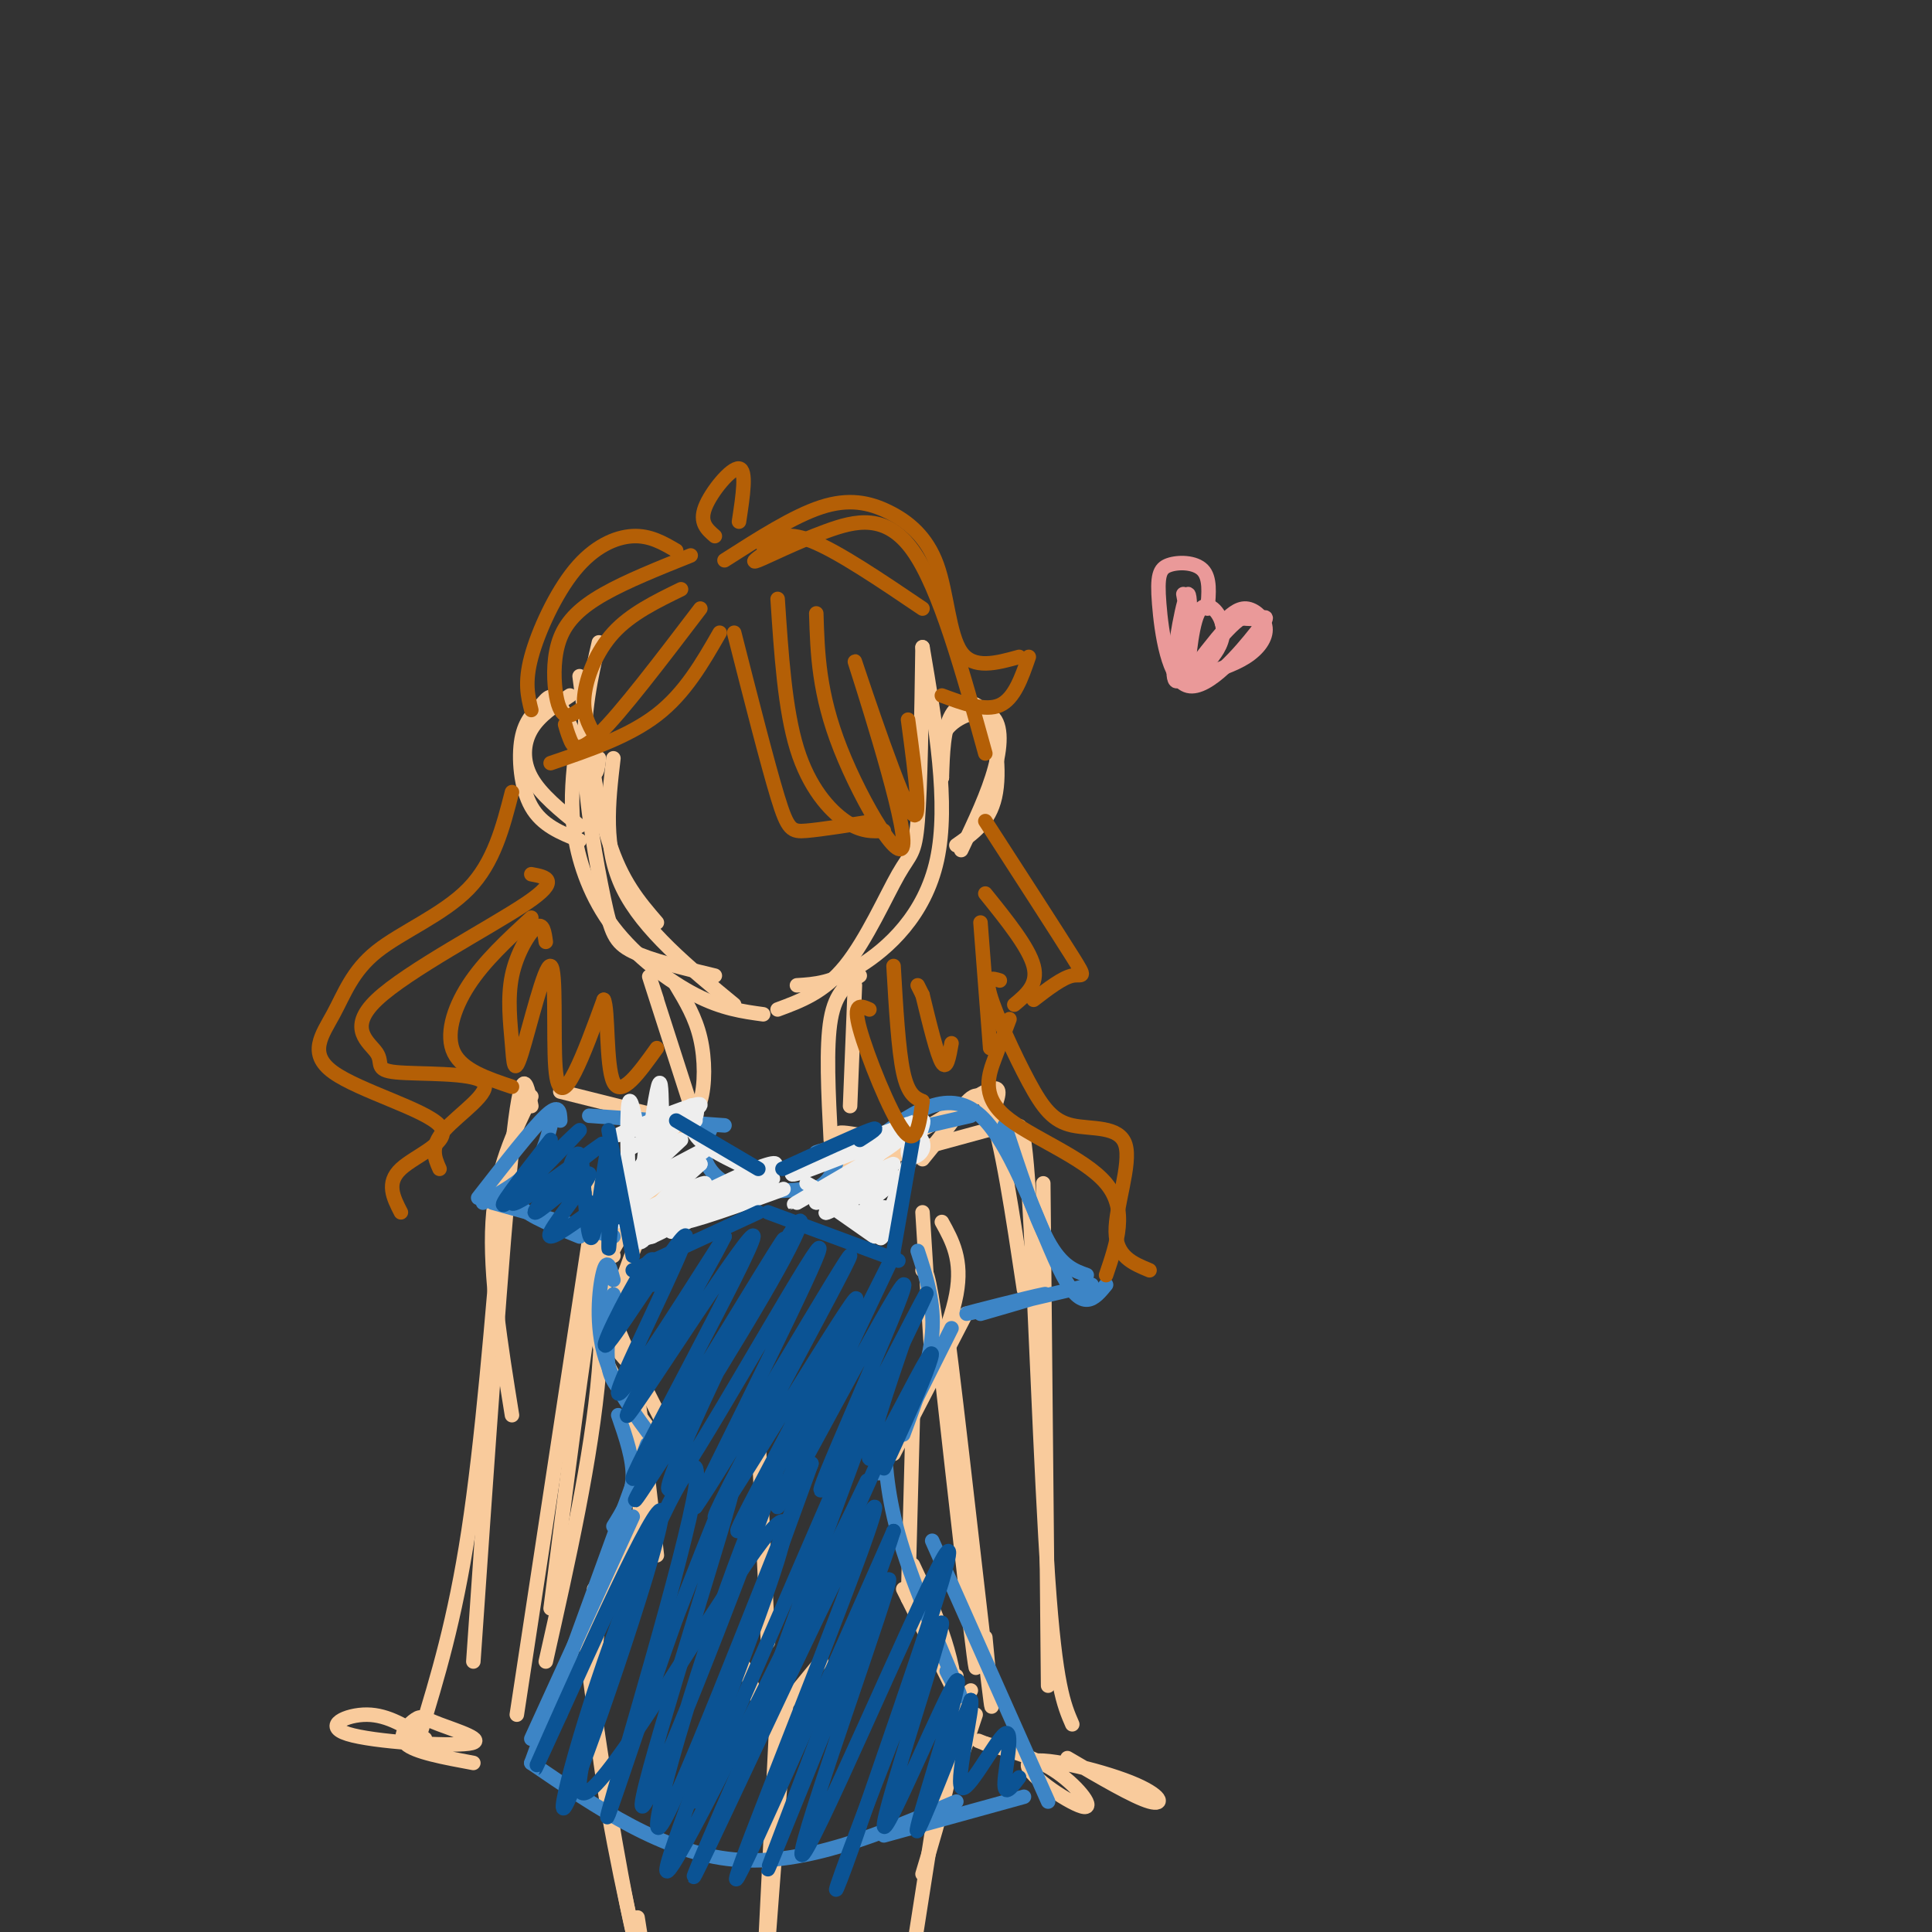 <svg viewBox='0 0 400 400' version='1.1' xmlns='http://www.w3.org/2000/svg' xmlns:xlink='http://www.w3.org/1999/xlink'><rect x="0" y="0" width="400" height="400" fill="#333333" stroke="none"/><g fill='none' stroke='rgb(249,203,156)' stroke-width='3' stroke-linecap='round' stroke-linejoin='round'><path d='M120,140c1.667,12.750 3.333,25.500 6,34c2.667,8.500 6.333,12.750 10,17'/><path d='M124,133c-1.643,7.161 -3.286,14.321 -3,24c0.286,9.679 2.500,21.875 4,29c1.500,7.125 2.286,9.179 6,11c3.714,1.821 10.357,3.411 17,5'/><path d='M127,157c-1.083,9.250 -2.167,18.500 2,27c4.167,8.500 13.583,16.250 23,24'/><path d='M119,157c-0.482,5.006 -0.964,10.012 0,16c0.964,5.988 3.375,12.958 8,19c4.625,6.042 11.464,11.155 17,14c5.536,2.845 9.768,3.423 14,4'/><path d='M161,209c4.786,-1.768 9.571,-3.536 14,-9c4.429,-5.464 8.500,-14.625 11,-19c2.500,-4.375 3.429,-3.964 4,-11c0.571,-7.036 0.786,-21.518 1,-36'/><path d='M165,204c3.644,-0.222 7.289,-0.444 13,-4c5.711,-3.556 13.489,-10.444 16,-22c2.511,-11.556 -0.244,-27.778 -3,-44'/><path d='M195,161c0.161,-5.048 0.321,-10.095 2,-13c1.679,-2.905 4.875,-3.667 7,0c2.125,3.667 3.179,11.762 2,17c-1.179,5.238 -4.589,7.619 -8,10'/><path d='M195,161c-0.524,-3.661 -1.048,-7.321 1,-10c2.048,-2.679 6.667,-4.375 9,-3c2.333,1.375 2.381,5.821 1,11c-1.381,5.179 -4.190,11.089 -7,17'/><path d='M124,157c-0.255,2.288 -0.509,4.575 -2,2c-1.491,-2.575 -4.217,-10.013 -6,-13c-1.783,-2.987 -2.622,-1.522 -4,0c-1.378,1.522 -3.294,3.102 -4,7c-0.706,3.898 -0.202,10.114 2,14c2.202,3.886 6.101,5.443 10,7'/><path d='M118,144c-3.156,2.067 -6.311,4.133 -8,7c-1.689,2.867 -1.911,6.533 0,10c1.911,3.467 5.956,6.733 10,10'/><path d='M177,204c0.000,0.000 -1.000,25.000 -1,25'/><path d='M178,202c-2.500,1.667 -5.000,3.333 -6,9c-1.000,5.667 -0.500,15.333 0,25'/><path d='M136,207c-1.167,-3.583 -2.333,-7.167 -1,-3c1.333,4.167 5.167,16.083 9,28'/><path d='M140,204c2.000,3.333 4.000,6.667 5,11c1.000,4.333 1.000,9.667 0,13c-1.000,3.333 -3.000,4.667 -5,6'/><path d='M140,232c0.000,0.000 -24.000,-6.000 -24,-6'/><path d='M178,235c-2.524,-0.429 -5.048,-0.857 -4,0c1.048,0.857 5.667,3.000 12,1c6.333,-2.000 14.381,-8.143 18,-10c3.619,-1.857 2.810,0.571 2,3'/><path d='M175,242c0.000,0.000 33.000,-9.000 33,-9'/><path d='M110,227c-3.667,7.500 -7.333,15.000 -8,26c-0.667,11.000 1.667,25.500 4,40'/><path d='M110,229c-1.000,-5.083 -2.000,-10.167 -4,9c-2.000,19.167 -5.000,62.583 -8,106'/><path d='M104,248c-2.083,25.250 -4.167,50.500 -7,69c-2.833,18.500 -6.417,30.250 -10,42'/><path d='M88,360c-3.820,-2.478 -7.639,-4.955 -12,-5c-4.361,-0.045 -9.263,2.343 -4,4c5.263,1.657 20.692,2.582 25,2c4.308,-0.582 -2.505,-2.671 -6,-4c-3.495,-1.329 -3.672,-1.896 -5,-1c-1.328,0.896 -3.808,3.256 -2,5c1.808,1.744 7.904,2.872 14,4'/><path d='M191,240c2.333,-2.867 4.667,-5.733 7,-9c2.333,-3.267 4.667,-6.933 7,-1c2.333,5.933 4.667,21.467 7,37'/><path d='M208,237c0.595,0.000 1.190,0.000 2,-2c0.810,-2.000 1.833,-6.000 3,12c1.167,18.000 2.476,58.000 4,80c1.524,22.000 3.262,26.000 5,30'/><path d='M216,245c0.000,0.000 1.000,104.000 1,104'/><path d='M221,364c6.907,4.050 13.815,8.100 17,9c3.185,0.900 2.649,-1.350 -4,-4c-6.649,-2.650 -19.411,-5.700 -21,-4c-1.589,1.700 7.995,8.150 11,9c3.005,0.850 -0.570,-3.900 -5,-7c-4.430,-3.100 -9.715,-4.550 -15,-6'/><path d='M204,361c-2.500,-1.000 -1.250,-0.500 0,0'/><path d='M202,355c0.000,0.000 -3.000,9.000 -3,9'/><path d='M200,361c-1.083,-2.583 -2.167,-5.167 -2,-7c0.167,-1.833 1.583,-2.917 3,-4'/><path d='M204,339c1.131,11.696 2.262,23.393 0,4c-2.262,-19.393 -7.917,-69.875 -8,-67c-0.083,2.875 5.405,59.107 6,68c0.595,8.893 -3.702,-29.554 -8,-68'/><path d='M194,276c-1.833,-13.500 -2.417,-13.250 -3,-13'/><path d='M123,250c-0.356,-4.044 -0.711,-8.089 0,-3c0.711,5.089 2.489,19.311 1,37c-1.489,17.689 -6.244,38.844 -11,60'/><path d='M123,250c0.000,0.000 -16.000,105.000 -16,105'/><path d='M127,260c-0.917,-2.583 -1.833,-5.167 -4,7c-2.167,12.167 -5.583,39.083 -9,66'/><path d='M136,247c-4.000,9.583 -8.000,19.167 -9,25c-1.000,5.833 1.000,7.917 3,10'/><path d='M133,249c-5.250,7.917 -10.500,15.833 -10,24c0.500,8.167 6.750,16.583 13,25'/><path d='M129,250c-2.750,4.167 -5.500,8.333 -4,16c1.500,7.667 7.250,18.833 13,30'/><path d='M131,285c0.833,15.750 1.667,31.500 2,35c0.333,3.500 0.167,-5.250 0,-14'/><path d='M132,299c-0.333,-6.917 -0.667,-13.833 0,-10c0.667,3.833 2.333,18.417 4,33'/><path d='M191,251c0.000,0.000 2.000,32.000 2,32'/><path d='M195,253c2.167,3.917 4.333,7.833 3,15c-1.333,7.167 -6.167,17.583 -11,28'/><path d='M200,272c0.000,0.000 -15.000,29.000 -15,29'/><path d='M189,293c0.000,0.000 -1.000,38.000 -1,38'/><path d='M187,329c0.000,0.000 12.000,24.000 12,24'/><path d='M189,324c4.333,9.167 8.667,18.333 9,29c0.333,10.667 -3.333,22.833 -7,35'/><path d='M198,347c0.000,0.000 -10.000,64.000 -10,64'/><path d='M131,318c0.000,0.000 -8.000,11.000 -8,11'/><path d='M134,314c0.000,0.000 -11.000,19.000 -11,19'/><path d='M125,329c-1.444,8.578 -2.889,17.156 -1,33c1.889,15.844 7.111,38.956 9,46c1.889,7.044 0.444,-1.978 -1,-11'/><path d='M123,333c-1.311,-0.378 -2.622,-0.756 -1,13c1.622,13.756 6.178,41.644 9,54c2.822,12.356 3.911,9.178 5,6'/><path d='M159,340c0.000,0.000 -2.000,-43.000 -2,-43'/><path d='M161,352c0.000,0.000 -3.000,60.000 -3,60'/><path d='M163,350c0.000,0.000 -5.000,66.000 -5,66'/><path d='M159,357c0.000,0.000 -5.000,-12.000 -5,-12'/><path d='M161,355c0.000,0.000 9.000,-11.000 9,-11'/></g>
<g fill='none' stroke='rgb(61,133,198)' stroke-width='3' stroke-linecap='round' stroke-linejoin='round'><path d='M116,232c-0.083,-1.833 -0.167,-3.667 -3,-1c-2.833,2.667 -8.417,9.833 -14,17'/><path d='M114,233c-0.833,3.167 -1.667,6.333 -4,9c-2.333,2.667 -6.167,4.833 -10,7'/><path d='M102,249c0.000,0.000 25.000,7.000 25,7'/><path d='M110,245c-1.833,1.583 -3.667,3.167 -2,5c1.667,1.833 6.833,3.917 12,6'/><path d='M127,268c-0.833,5.667 -1.667,11.333 -1,15c0.667,3.667 2.833,5.333 5,7'/><path d='M127,265c-0.600,-2.311 -1.200,-4.622 -2,-2c-0.800,2.622 -1.800,10.178 0,17c1.800,6.822 6.400,12.911 11,19'/><path d='M128,293c1.583,4.583 3.167,9.167 3,13c-0.167,3.833 -2.083,6.917 -4,10'/><path d='M134,299c0.000,0.000 -24.000,66.000 -24,66'/><path d='M131,314c0.000,0.000 -21.000,46.000 -21,46'/><path d='M110,365c13.667,9.333 27.333,18.667 42,20c14.667,1.333 30.333,-5.333 46,-12'/><path d='M183,380c0.000,0.000 29.000,-8.000 29,-8'/><path d='M217,373c0.000,0.000 -24.000,-54.000 -24,-54'/><path d='M196,346c1.978,3.867 3.956,7.733 2,3c-1.956,-4.733 -7.844,-18.067 -11,-28c-3.156,-9.933 -3.578,-16.467 -4,-23'/><path d='M182,305c0.000,0.000 15.000,-30.000 15,-30'/><path d='M187,297c2.750,-7.333 5.500,-14.667 6,-21c0.500,-6.333 -1.250,-11.667 -3,-17'/><path d='M122,231c0.000,0.000 28.000,2.000 28,2'/><path d='M147,234c-0.844,1.867 -1.689,3.733 -1,6c0.689,2.267 2.911,4.933 7,6c4.089,1.067 10.044,0.533 16,0'/><path d='M169,246c3.500,-1.500 4.250,-5.250 5,-9'/><path d='M174,238c-3.750,0.583 -7.500,1.167 -3,0c4.500,-1.167 17.250,-4.083 30,-7'/><path d='M180,237c8.022,-6.156 16.044,-12.311 23,-6c6.956,6.311 12.844,25.089 17,33c4.156,7.911 6.578,4.956 9,2'/><path d='M208,233c3.083,9.417 6.167,18.833 9,24c2.833,5.167 5.417,6.083 8,7'/><path d='M226,266c-13.044,3.067 -26.089,6.133 -26,6c0.089,-0.133 13.311,-3.467 16,-4c2.689,-0.533 -5.156,1.733 -13,4'/></g>
<g fill='none' stroke='rgb(238,238,238)' stroke-width='3' stroke-linecap='round' stroke-linejoin='round'><path d='M141,232c3.065,-2.143 6.131,-4.286 2,-3c-4.131,1.286 -15.458,6.000 -15,6c0.458,0.000 12.702,-4.714 15,-5c2.298,-0.286 -5.351,3.857 -13,8'/><path d='M134,235c0.000,0.000 -2.000,16.000 -2,16'/><path d='M137,229c-0.083,-3.500 -0.167,-7.000 -1,-3c-0.833,4.000 -2.417,15.500 -4,27'/><path d='M132,234c-0.867,-4.356 -1.733,-8.711 -2,-4c-0.267,4.711 0.067,18.489 1,24c0.933,5.511 2.467,2.756 4,0'/><path d='M136,254c12.467,-5.067 24.933,-10.133 24,-10c-0.933,0.133 -15.267,5.467 -19,7c-3.733,1.533 3.133,-0.733 10,-3'/><path d='M144,232c-0.333,-1.800 -0.667,-3.600 -1,-3c-0.333,0.600 -0.667,3.600 1,6c1.667,2.400 5.333,4.200 9,6'/><path d='M143,234c1.243,-3.000 2.486,-5.999 -1,-3c-3.486,2.999 -11.700,11.997 -10,13c1.700,1.003 13.315,-5.989 14,-6c0.685,-0.011 -9.560,6.958 -15,11c-5.440,4.042 -6.077,5.155 -1,3c5.077,-2.155 15.867,-7.580 16,-7c0.133,0.580 -10.391,7.166 -14,10c-3.609,2.834 -0.305,1.917 3,1'/><path d='M135,256c4.289,-1.933 13.511,-7.267 15,-8c1.489,-0.733 -4.756,3.133 -11,7'/><path d='M167,245c0.000,0.000 14.000,8.000 14,8'/><path d='M171,249c0.000,0.000 10.000,7.000 10,7'/><path d='M185,252c-1.870,3.365 -3.739,6.730 -2,2c1.739,-4.730 7.088,-17.555 8,-21c0.912,-3.445 -2.611,2.489 -3,5c-0.389,2.511 2.357,1.599 3,0c0.643,-1.599 -0.816,-3.885 -4,-4c-3.184,-0.115 -8.092,1.943 -13,4'/><path d='M174,238c2.688,-1.150 15.907,-6.025 16,-6c0.093,0.025 -12.942,4.949 -20,8c-7.058,3.051 -8.139,4.230 -2,2c6.139,-2.230 19.499,-7.870 18,-6c-1.499,1.870 -17.857,11.248 -21,13c-3.143,1.752 6.928,-4.124 17,-10'/><path d='M182,239c-1.581,1.402 -14.032,9.907 -13,10c1.032,0.093 15.547,-8.226 16,-8c0.453,0.226 -13.157,8.999 -14,10c-0.843,1.001 11.081,-5.769 14,-7c2.919,-1.231 -3.166,3.077 -5,5c-1.834,1.923 0.583,1.462 3,1'/><path d='M183,250c0.333,0.333 -0.333,0.667 -1,1'/><path d='M157,248c3.926,-1.384 7.851,-2.768 3,-1c-4.851,1.768 -18.479,6.689 -19,6c-0.521,-0.689 12.067,-6.989 17,-10c4.933,-3.011 2.213,-2.734 -4,0c-6.213,2.734 -15.918,7.924 -18,8c-2.082,0.076 3.459,-4.962 9,-10'/><path d='M145,241c-1.198,-0.364 -8.692,3.727 -8,3c0.692,-0.727 9.571,-6.273 9,-6c-0.571,0.273 -10.592,6.364 -13,7c-2.408,0.636 2.796,-4.182 8,-9'/></g>
<g fill='none' stroke='rgb(11,83,148)' stroke-width='3' stroke-linecap='round' stroke-linejoin='round'><path d='M114,236c-6.070,7.742 -12.140,15.483 -9,13c3.140,-2.483 15.491,-15.191 15,-15c-0.491,0.191 -13.825,13.282 -14,15c-0.175,1.718 12.807,-7.938 17,-11c4.193,-3.062 -0.404,0.469 -5,4'/><path d='M118,242c-3.179,3.346 -8.625,9.711 -7,9c1.625,-0.711 10.322,-8.499 11,-8c0.678,0.499 -6.663,9.285 -8,12c-1.337,2.715 3.332,-0.643 8,-4'/><path d='M126,234c0.000,0.000 5.000,26.000 5,26'/><path d='M131,263c0.000,0.000 26.000,-12.000 26,-12'/><path d='M128,252c-0.289,-3.577 -0.577,-7.155 -1,-4c-0.423,3.155 -0.979,13.041 -1,10c-0.021,-3.041 0.494,-19.011 0,-20c-0.494,-0.989 -1.998,13.003 -3,17c-1.002,3.997 -1.501,-2.002 -2,-8'/><path d='M121,247c-0.369,-3.214 -0.292,-7.250 -1,-8c-0.708,-0.750 -2.202,1.786 -2,4c0.202,2.214 2.101,4.107 4,6'/><path d='M159,251c0.000,0.000 27.000,10.000 27,10'/><path d='M185,259c0.000,0.000 4.000,-23.000 4,-23'/><path d='M178,236c2.333,-1.500 4.667,-3.000 2,-2c-2.667,1.000 -10.333,4.500 -18,8'/><path d='M140,232c0.000,0.000 17.000,10.000 17,10'/><path d='M135,266c0.579,-3.939 1.158,-7.879 -2,-3c-3.158,4.879 -10.053,18.576 -7,15c3.053,-3.576 16.053,-24.424 16,-22c-0.053,2.424 -13.158,28.121 -14,32c-0.842,3.879 10.579,-14.061 22,-32'/><path d='M150,256c-3.244,6.703 -22.356,39.459 -20,37c2.356,-2.459 26.178,-40.133 26,-37c-0.178,3.133 -24.356,47.074 -25,50c-0.644,2.926 22.244,-35.164 29,-46c6.756,-10.836 -2.622,5.582 -12,22'/><path d='M148,282c-7.166,12.375 -19.082,32.312 -16,28c3.082,-4.312 21.163,-32.874 29,-47c7.837,-14.126 5.431,-13.817 -3,2c-8.431,15.817 -22.885,47.143 -19,43c3.885,-4.143 26.110,-43.755 30,-49c3.890,-5.245 -10.555,23.878 -25,53'/><path d='M144,312c5.662,-7.800 32.318,-53.800 32,-52c-0.318,1.800 -27.611,51.400 -28,54c-0.389,2.600 26.126,-41.800 29,-45c2.874,-3.200 -17.893,34.800 -23,45c-5.107,10.200 5.447,-7.400 16,-25'/><path d='M170,289c7.561,-13.989 18.463,-36.463 14,-27c-4.463,9.463 -24.293,50.862 -23,50c1.293,-0.862 23.707,-43.984 26,-46c2.293,-2.016 -15.537,37.072 -17,42c-1.463,4.928 13.439,-24.306 19,-35c5.561,-10.694 1.780,-2.847 -2,5'/><path d='M187,278c-2.536,7.351 -7.876,23.228 -7,24c0.876,0.772 7.967,-13.561 11,-19c3.033,-5.439 2.010,-1.982 0,3c-2.010,4.982 -5.005,11.491 -8,18'/><path d='M187,291c-14.851,33.179 -29.702,66.357 -27,57c2.702,-9.357 22.958,-61.250 20,-56c-2.958,5.250 -29.131,67.643 -35,79c-5.869,11.357 8.565,-28.321 23,-68'/><path d='M168,303c-3.606,7.894 -24.119,61.630 -30,73c-5.881,11.370 2.872,-19.625 11,-43c8.128,-23.375 15.632,-39.132 10,-23c-5.632,16.132 -24.401,64.151 -26,64c-1.599,-0.151 13.972,-48.472 18,-63c4.028,-14.528 -3.486,4.736 -11,24'/><path d='M140,335c-6.152,17.054 -16.033,47.690 -14,40c2.033,-7.690 15.981,-53.705 18,-67c2.019,-13.295 -7.890,6.131 -16,28c-8.110,21.869 -14.421,46.181 -10,36c4.421,-10.181 19.575,-54.857 19,-59c-0.575,-4.143 -16.879,32.245 -23,46c-6.121,13.755 -2.061,4.878 2,-4'/><path d='M116,355c5.580,-12.297 18.531,-41.040 18,-36c-0.531,5.040 -14.543,43.861 -14,51c0.543,7.139 15.640,-17.406 27,-35c11.360,-17.594 18.981,-28.237 14,-12c-4.981,16.237 -22.566,59.353 -23,64c-0.434,4.647 16.283,-29.177 33,-63'/><path d='M171,324c8.353,-16.680 12.735,-26.881 3,-5c-9.735,21.881 -33.589,75.844 -30,69c3.589,-6.844 34.620,-74.497 37,-76c2.380,-1.503 -23.891,63.142 -28,75c-4.109,11.858 13.946,-29.071 32,-70'/><path d='M185,317c-2.886,9.900 -26.102,69.650 -26,70c0.102,0.350 23.522,-58.700 25,-60c1.478,-1.300 -18.987,55.150 -18,57c0.987,1.850 23.425,-50.900 29,-61c5.575,-10.100 -5.712,22.450 -17,55'/><path d='M178,378c-4.508,13.347 -7.278,19.215 -2,5c5.278,-14.215 18.605,-48.513 19,-47c0.395,1.513 -12.142,38.839 -12,42c0.142,3.161 12.961,-27.841 15,-30c2.039,-2.159 -6.703,24.526 -8,30c-1.297,5.474 4.852,-10.263 11,-26'/><path d='M201,352c0.694,0.884 -3.072,16.093 -2,18c1.072,1.907 6.981,-9.486 9,-11c2.019,-1.514 0.148,6.853 0,10c-0.148,3.147 1.426,1.073 3,-1'/></g>
<g fill='none' stroke='rgb(180,95,6)' stroke-width='3' stroke-linecap='round' stroke-linejoin='round'><path d='M152,131c3.444,13.533 6.889,27.067 9,34c2.111,6.933 2.889,7.267 6,7c3.111,-0.267 8.556,-1.133 14,-2'/><path d='M161,124c0.756,11.467 1.511,22.933 4,31c2.489,8.067 6.711,12.733 10,15c3.289,2.267 5.644,2.133 8,2'/><path d='M169,127c0.250,8.293 0.501,16.587 5,28c4.499,11.413 13.247,25.946 13,19c-0.247,-6.946 -9.490,-35.370 -10,-37c-0.510,-1.630 7.711,23.534 11,30c3.289,6.466 1.644,-5.767 0,-18'/><path d='M158,113c2.250,-1.583 4.500,-3.167 10,-1c5.500,2.167 14.250,8.083 23,14'/><path d='M159,114c-1.982,1.393 -3.964,2.786 -2,2c1.964,-0.786 7.875,-3.750 14,-6c6.125,-2.250 12.464,-3.786 18,4c5.536,7.786 10.268,24.893 15,42'/><path d='M204,170c7.422,11.489 14.844,22.978 18,28c3.156,5.022 2.044,3.578 0,4c-2.044,0.422 -5.022,2.711 -8,5'/><path d='M204,185c4.500,5.583 9.000,11.167 10,15c1.000,3.833 -1.500,5.917 -4,8'/><path d='M203,191c0.000,0.000 2.000,26.000 2,26'/><path d='M190,204c0.000,0.000 1.000,2.000 1,2'/><path d='M185,200c0.500,8.667 1.000,17.333 2,22c1.000,4.667 2.500,5.333 4,6'/><path d='M180,209c-1.756,-0.778 -3.511,-1.556 -2,4c1.511,5.556 6.289,17.444 9,21c2.711,3.556 3.356,-1.222 4,-6'/><path d='M191,206c1.500,6.167 3.000,12.333 4,14c1.000,1.667 1.500,-1.167 2,-4'/><path d='M207,203c-1.575,-0.495 -3.150,-0.990 -2,3c1.150,3.990 5.024,12.464 8,18c2.976,5.536 5.056,8.133 9,9c3.944,0.867 9.754,0.003 11,4c1.246,3.997 -2.073,12.856 -2,18c0.073,5.144 3.536,6.572 7,8'/><path d='M209,211c-0.869,2.327 -1.738,4.655 -3,8c-1.262,3.345 -2.917,7.708 2,12c4.917,4.292 16.405,8.512 21,14c4.595,5.488 2.298,12.244 0,19'/><path d='M148,111c-1.622,-1.400 -3.244,-2.800 -2,-6c1.244,-3.200 5.356,-8.200 7,-8c1.644,0.200 0.822,5.600 0,11'/><path d='M150,116c7.150,-4.571 14.300,-9.142 20,-11c5.700,-1.858 9.951,-1.003 14,1c4.049,2.003 7.898,5.155 10,11c2.102,5.845 2.458,14.384 5,18c2.542,3.616 7.271,2.308 12,1'/><path d='M213,136c-1.500,4.333 -3.000,8.667 -6,10c-3.000,1.333 -7.500,-0.333 -12,-2'/><path d='M149,131c-3.583,6.250 -7.167,12.500 -13,17c-5.833,4.500 -13.917,7.250 -22,10'/><path d='M117,150c0.222,0.800 0.444,1.600 1,3c0.556,1.400 1.444,3.400 6,-1c4.556,-4.400 12.778,-15.200 21,-26'/><path d='M141,122c-5.200,2.533 -10.400,5.067 -14,9c-3.600,3.933 -5.600,9.267 -6,13c-0.400,3.733 0.800,5.867 2,8'/><path d='M120,147c-1.054,0.715 -2.108,1.429 -3,1c-0.892,-0.429 -1.620,-2.002 -2,-5c-0.380,-2.998 -0.410,-7.423 1,-11c1.410,-3.577 4.260,-6.308 9,-9c4.740,-2.692 11.370,-5.346 18,-8'/><path d='M140,114c-2.714,-1.589 -5.429,-3.179 -9,-3c-3.571,0.179 -8.000,2.125 -12,7c-4.000,4.875 -7.571,12.679 -9,18c-1.429,5.321 -0.714,8.161 0,11'/><path d='M106,164c-1.873,7.297 -3.746,14.595 -9,20c-5.254,5.405 -13.891,8.918 -19,13c-5.109,4.082 -6.692,8.735 -9,13c-2.308,4.265 -5.340,8.143 0,12c5.340,3.857 19.053,7.692 22,11c2.947,3.308 -4.872,6.088 -8,9c-3.128,2.912 -1.564,5.956 0,9'/><path d='M110,181c3.099,0.572 6.198,1.143 -1,6c-7.198,4.857 -24.694,13.998 -31,20c-6.306,6.002 -1.422,8.865 0,11c1.422,2.135 -0.619,3.541 4,4c4.619,0.459 15.897,-0.030 18,2c2.103,2.030 -4.971,6.580 -8,10c-3.029,3.420 -2.015,5.710 -1,8'/><path d='M110,190c-4.889,4.511 -9.778,9.022 -13,14c-3.222,4.978 -4.778,10.422 -3,14c1.778,3.578 6.889,5.289 12,7'/><path d='M113,195c-0.282,-2.043 -0.565,-4.085 -2,-3c-1.435,1.085 -4.023,5.299 -5,10c-0.977,4.701 -0.342,9.890 0,14c0.342,4.110 0.393,7.143 2,2c1.607,-5.143 4.771,-18.461 6,-18c1.229,0.461 0.523,14.701 1,21c0.477,6.299 2.136,4.657 4,1c1.864,-3.657 3.932,-9.328 6,-15'/><path d='M125,207c0.978,1.756 0.422,13.644 2,17c1.578,3.356 5.289,-1.822 9,-7'/></g>
<g fill='none' stroke='rgb(234,153,153)' stroke-width='3' stroke-linecap='round' stroke-linejoin='round'><path d='M250,126c0.290,-3.186 0.580,-6.371 -1,-8c-1.580,-1.629 -5.030,-1.701 -7,-1c-1.970,0.701 -2.459,2.174 -2,8c0.459,5.826 1.865,16.005 6,17c4.135,0.995 10.998,-7.194 14,-11c3.002,-3.806 2.143,-3.230 1,-3c-1.143,0.230 -2.572,0.115 -4,0'/><path d='M257,128c-1.667,1.000 -3.833,3.500 -6,6'/><path d='M253,129c1.601,-1.565 3.202,-3.131 5,-3c1.798,0.131 3.792,1.958 4,4c0.208,2.042 -1.369,4.298 -4,6c-2.631,1.702 -6.315,2.851 -10,4'/><path d='M248,140c0.060,-2.000 5.208,-9.000 5,-9c-0.208,0.000 -5.774,7.000 -7,9c-1.226,2.000 1.887,-1.000 5,-4'/><path d='M251,136c1.493,-1.820 2.725,-4.370 2,-7c-0.725,-2.630 -3.408,-5.341 -5,-2c-1.592,3.341 -2.092,12.735 -2,11c0.092,-1.735 0.777,-14.599 0,-15c-0.777,-0.401 -3.017,11.661 -3,16c0.017,4.339 2.291,0.954 3,-3c0.709,-3.954 -0.145,-8.477 -1,-13'/></g>
</svg>